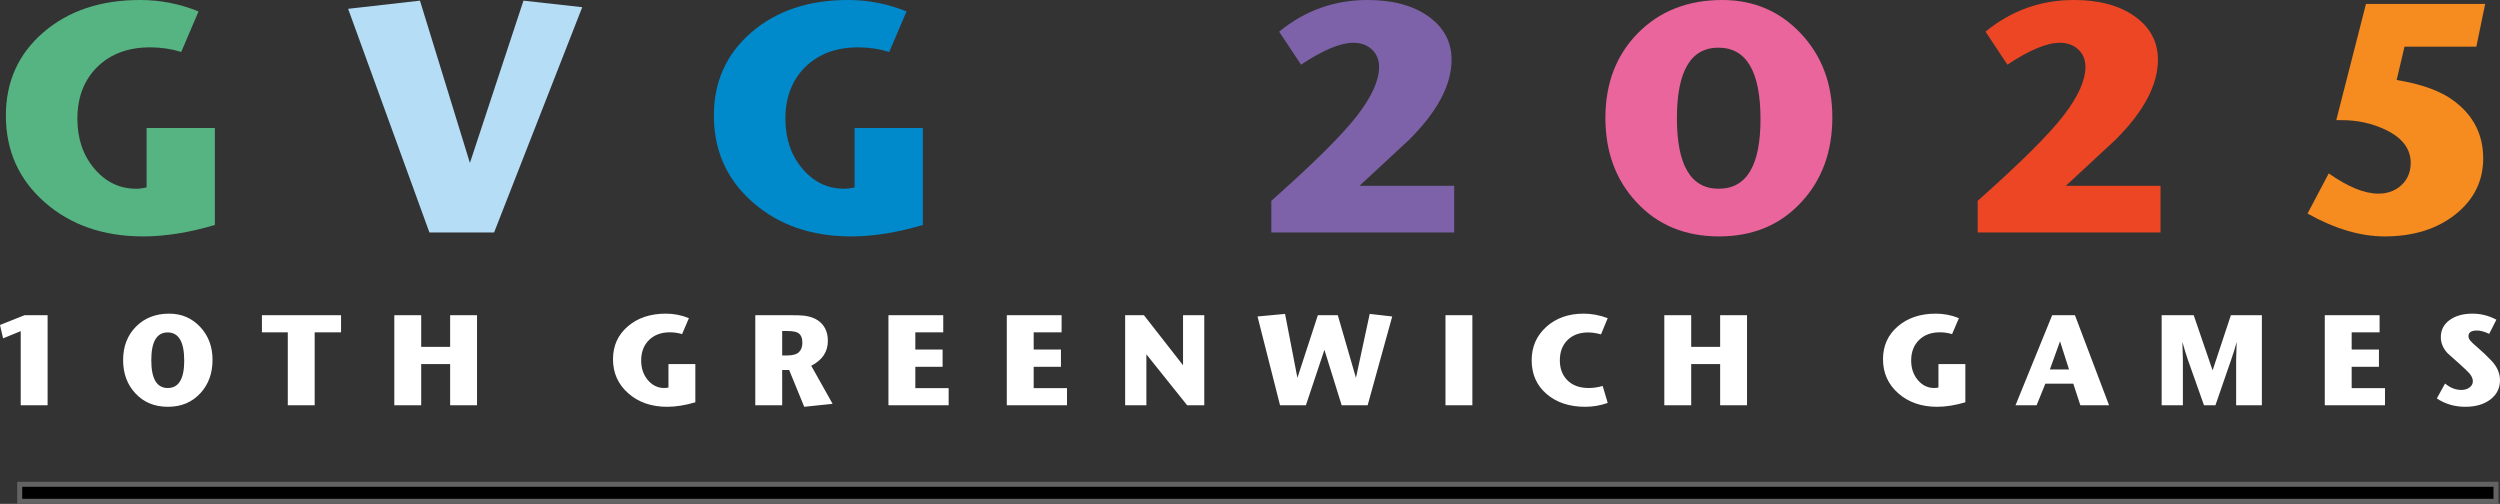 <?xml version="1.0" encoding="UTF-8"?>
<svg xmlns="http://www.w3.org/2000/svg" id="Layer_1" version="1.1" viewBox="0 0 505.256 101.828">
  <rect x="0" y="0" width="505.256" height="101.828" fill="#333333" stroke="none"/>
  <defs>
    <style>
      .st0 {
        fill: #fff;
      }

      .st0, .st1, .st2, .st3, .st4, .st5, .st6, .st7 {
        fill-rule: evenodd;
      }

      .st1 {
        fill: #f68b1f;
      }

      .st2 {
        fill: #ed4625;
      }

      .st3 {
        fill: #e9659b;
      }

      .st4 {
        fill: #7d62aa;
      }

      .st5 {
        fill: #b5ddf6;
      }

      .st8 {
        stroke: #636363;
        stroke-miterlimit: 10;
        stroke-width: 1.016px;
      }

      .st6 {
        fill: #008acc;
      }

      .st7 {
        fill: #56b482;
      }
    </style>
  </defs>
  <path class="st0" d="M9.62,63.701v18.201h-5.434v-14.977l-3.562,1.456-.624-2.704,4.966-1.976s4.654,0,4.654,0ZM42.953,72.724c0,2.721-.815,4.966-2.445,6.734-1.681,1.837-3.874,2.756-6.578,2.756s-4.897-.91-6.578-2.73c-1.647-1.768-2.47-4.004-2.47-6.708,0-2.756.867-5.01,2.6-6.761,1.733-1.75,3.969-2.626,6.708-2.626,2.496,0,4.581.889,6.253,2.665,1.673,1.777,2.51,4,2.51,6.67h0ZM37.232,72.88c0-3.797-1.118-5.695-3.354-5.695-2.201,0-3.302,1.872-3.302,5.617s1.109,5.616,3.328,5.616,3.328-1.846,3.328-5.538h0ZM68.926,63.701v3.458h-5.33v14.743h-5.434v-14.743h-5.226v-3.458h15.99ZM96.408,63.701v18.201h-5.434v-8.32h-5.85v8.32h-5.434v-18.201h5.434v6.397h5.85v-6.397h5.434ZM140.53,73.582v7.722c-2.063.607-3.961.91-5.694.91-3.172,0-5.79-.906-7.853-2.717-2.062-1.812-3.094-4.113-3.094-6.903,0-2.704.997-4.915,2.99-6.631,1.994-1.716,4.559-2.574,7.697-2.574,1.612,0,3.163.304,4.654.91l-1.378,3.224c-.798-.242-1.621-.364-2.47-.364-1.751,0-3.155.52-4.212,1.56-1.058,1.041-1.587,2.419-1.587,4.135,0,1.577.451,2.899,1.353,3.965.901,1.066,2.01,1.599,3.328,1.599.26,0,.537-.035.832-.104v-4.732h5.434ZM163.956,73.92l4.316,7.696-5.735.598-3.05-7.436h-1.408v7.124h-5.434v-18.201h7.072c1.335,0,2.297.035,2.887.104,1.092.156,1.984.468,2.678.936,1.352.919,2.028,2.306,2.028,4.16,0,2.202-1.118,3.875-3.354,5.019h0ZM162.161,69.239c0-.936-.286-1.586-.858-1.95-.416-.26-1.152-.39-2.21-.39h-1.014v4.941h.962c1.144,0,1.95-.221,2.418-.663.468-.442.702-1.088.702-1.938h0ZM191.723,78.444v3.458h-12.168v-18.201h11.076v3.458h-5.642v3.485h5.512v3.484h-5.512v4.316h6.734ZM215.643,78.444v3.458h-12.168v-18.201h11.076v3.458h-5.642v3.485h5.512v3.484h-5.512v4.316h6.734ZM243.385,63.701v18.201h-3.458l-8.242-10.296v10.296h-4.29v-18.201h3.796l7.904,10.115v-10.115h4.29ZM276.821,63.441l4.55.52-4.966,17.941h-5.252l-3.484-11.206-3.744,11.206h-5.226l-4.551-17.941,5.565-.52,2.496,12.923,4.134-12.663h4.03l3.666,12.663,2.782-12.923ZM297.569,63.701v18.201h-5.435v-18.201h5.435ZM323.907,78.002l1.014,3.432c-1.474.52-2.99.78-4.55.78-3.19,0-5.79-.862-7.801-2.587-2.01-1.725-3.016-4-3.016-6.825,0-2.722.988-4.971,2.964-6.748,1.976-1.776,4.49-2.665,7.541-2.665,1.612,0,3.232.304,4.862.91l-1.352,3.276c-.971-.26-1.829-.39-2.574-.39-1.751,0-3.147.512-4.187,1.534-1.04,1.023-1.56,2.393-1.56,4.109,0,1.612.477,2.92,1.43,3.926,1.04,1.109,2.514,1.664,4.421,1.664.901,0,1.837-.139,2.808-.416h0ZM353.079,63.701v18.201h-5.435v-8.32h-5.85v8.32h-5.434v-18.201h5.434v6.397h5.85v-6.397h5.435ZM397.2,73.582v7.722c-2.062.607-3.96.91-5.694.91-3.172,0-5.789-.906-7.852-2.717-2.063-1.812-3.094-4.113-3.094-6.903,0-2.704.996-4.915,2.99-6.631,1.993-1.716,4.559-2.574,7.696-2.574,1.612,0,3.164.304,4.654.91l-1.378,3.224c-.797-.242-1.62-.364-2.47-.364-1.751,0-3.155.52-4.212,1.56-1.057,1.041-1.586,2.419-1.586,4.135,0,1.577.451,2.899,1.352,3.965.901,1.066,2.011,1.599,3.328,1.599.26,0,.537-.035.832-.104v-4.732h5.434,0ZM419.352,63.701l6.89,18.201h-5.798l-1.43-4.368h-5.642l-1.768,4.368h-4.264l7.41-18.201h4.602ZM414.282,74.674h3.874l-1.82-5.695-2.054,5.695ZM457.13,63.701v18.201h-5.2v-9.178l.104-3.615c-.277,1.075-.65,2.28-1.118,3.615l-3.172,9.178h-2.314l-3.25-9.178c-.347-.988-.72-2.202-1.118-3.641l.104,3.641v9.178h-4.291v-18.201h6.475l3.822,11.155,3.692-11.155h6.266-0ZM482.012,78.444v3.458h-12.169v-18.201h11.077v3.458h-5.642v3.485h5.512v3.484h-5.512v4.316h6.734ZM505.256,76.832c0,1.612-.646,2.912-1.937,3.9-1.292.988-2.986,1.482-5.084,1.482-2.149,0-4.065-.563-5.746-1.69l1.664-3.016c1.023.866,2.124,1.3,3.302,1.3.642,0,1.188-.165,1.638-.494.451-.33.676-.754.676-1.274,0-.486-.216-.997-.65-1.534-.294-.347-.962-.988-2.002-1.924l-2.47-2.21c-.901-.988-1.352-2.063-1.352-3.225,0-1.438.589-2.591,1.768-3.458,1.179-.866,2.73-1.3,4.654-1.3,1.682,0,3.285.408,4.811,1.222l-1.457,2.86c-.953-.45-1.776-.676-2.47-.676-1.144,0-1.716.382-1.716,1.144,0,.295.117.59.351.884.234.295.75.781,1.547,1.457.936.797,1.846,1.664,2.731,2.6,1.161,1.23,1.742,2.548,1.742,3.952h0Z"></path>
  <path class="st7" d="M43.424,25.87v19.6c-5.236,1.54-10.053,2.31-14.453,2.31-8.051,0-14.695-2.299-19.93-6.897C3.805,36.286,1.187,30.445,1.187,23.362c0-6.864,2.53-12.473,7.59-16.829C13.836,2.178,20.348,0,28.311,0c4.092,0,8.029.77,11.813,2.31l-3.498,8.183c-2.024-.616-4.113-.924-6.269-.924-4.444,0-8.008,1.32-10.691,3.96-2.684,2.639-4.026,6.137-4.026,10.493,0,4.003,1.144,7.358,3.432,10.064,2.288,2.706,5.103,4.058,8.447,4.058.66,0,1.364-.088,2.112-.264v-12.01h13.793,0Z"></path>
  <polygon class="st5" points="105.794 .132 117.673 1.452 99.855 46.988 86.788 46.988 70.356 1.782 84.874 .132 94.971 32.931 105.794 .132"></polygon>
  <path class="st6" d="M186.511,25.87v19.6c-5.235,1.54-10.053,2.31-14.452,2.31-8.052,0-14.695-2.299-19.931-6.897-5.235-4.597-7.853-10.438-7.853-17.521,0-6.864,2.53-12.473,7.589-16.829,5.06-4.355,11.571-6.533,19.535-6.533,4.091,0,8.029.77,11.813,2.31l-3.498,8.183c-2.024-.616-4.114-.924-6.269-.924-4.444,0-8.008,1.32-10.691,3.96-2.684,2.639-4.026,6.137-4.026,10.493,0,4.003,1.144,7.358,3.432,10.064,2.287,2.706,5.103,4.058,8.447,4.058.66,0,1.364-.088,2.112-.264v-12.01h13.792-0Z"></path>
  <path class="st4" d="M293.894,37.55v9.438h-36.957v-6.402c8.579-7.611,14.354-13.342,17.323-17.191,2.97-3.85,4.455-7.139,4.455-9.866,0-1.452-.484-2.629-1.452-3.531-.968-.902-2.222-1.353-3.761-1.353-2.596,0-6.116,1.474-10.56,4.422l-4.421-6.666C263.712,2.134,269.674 0,276.405 0c5.104,0,9.206,1.111,12.308,3.332,3.102,2.222,4.653,5.137,4.653,8.745,0,5.103-2.882,10.515-8.645,16.234l-9.966,9.239h19.139-0,0Z"></path>
  <path class="st3" d="M363.952,6.764C359.707,2.255,354.416 0,348.081 0c-6.952,0-12.627,2.222-17.027,6.665-4.399,4.444-6.599,10.163-6.599,17.159,0,6.863,2.09,12.539,6.269,17.026,4.268,4.62,9.833,6.93,16.697,6.93s12.429-2.332,16.696-6.996c4.136-4.487,6.204-10.185,6.204-17.092,0-6.776-2.123-12.418-6.369-16.928h0ZM347.355,38.144c-5.632,0-8.447-4.751-8.447-14.254s2.793-14.255,8.381-14.255c5.675,0,8.513,4.818,8.513,14.453,0,9.371-2.816,14.056-8.447,14.056h-0Z"></path>
  <path class="st2" d="M436.652,37.55v9.438h-36.957v-6.402c8.579-7.611,14.354-13.342,17.323-17.191,2.97-3.85,4.455-7.139,4.455-9.866,0-1.452-.484-2.629-1.452-3.531-.968-.902-2.222-1.353-3.762-1.353-2.595,0-6.115,1.474-10.559,4.422l-4.421-6.666C406.47,2.134,412.432 0,419.163 0c5.104,0,9.206,1.111,12.308,3.332,3.102,2.222,4.653,5.137,4.653,8.745,0,5.103-2.882,10.515-8.646,16.234l-9.965,9.239h19.139,0Z"></path>
  <path class="st1" d="M478.168.792h24.088l-1.782,8.645h-14.519l-1.584,6.731c5.06.836,8.887,2.222,11.483,4.158,4.004,2.948,6.006,6.841,6.006,11.681,0,4.576-1.87,8.348-5.61,11.318-3.74,2.97-8.513,4.455-14.321,4.455-4.883,0-10.075-1.54-15.574-4.62l4.289-8.117c3.872,2.727,7.216,4.091,10.031,4.091,1.892,0,3.454-.583,4.686-1.748,1.232-1.166,1.848-2.651,1.848-4.455,0-2.904-1.76-5.17-5.28-6.798-2.683-1.231-5.543-1.847-8.579-1.847h-1.188l6.006-23.494h0v-0h-0Z"></path>
  <rect class="st8" x="3.985" y="97.882" width="500.463" height="3.438"></rect>
</svg>
